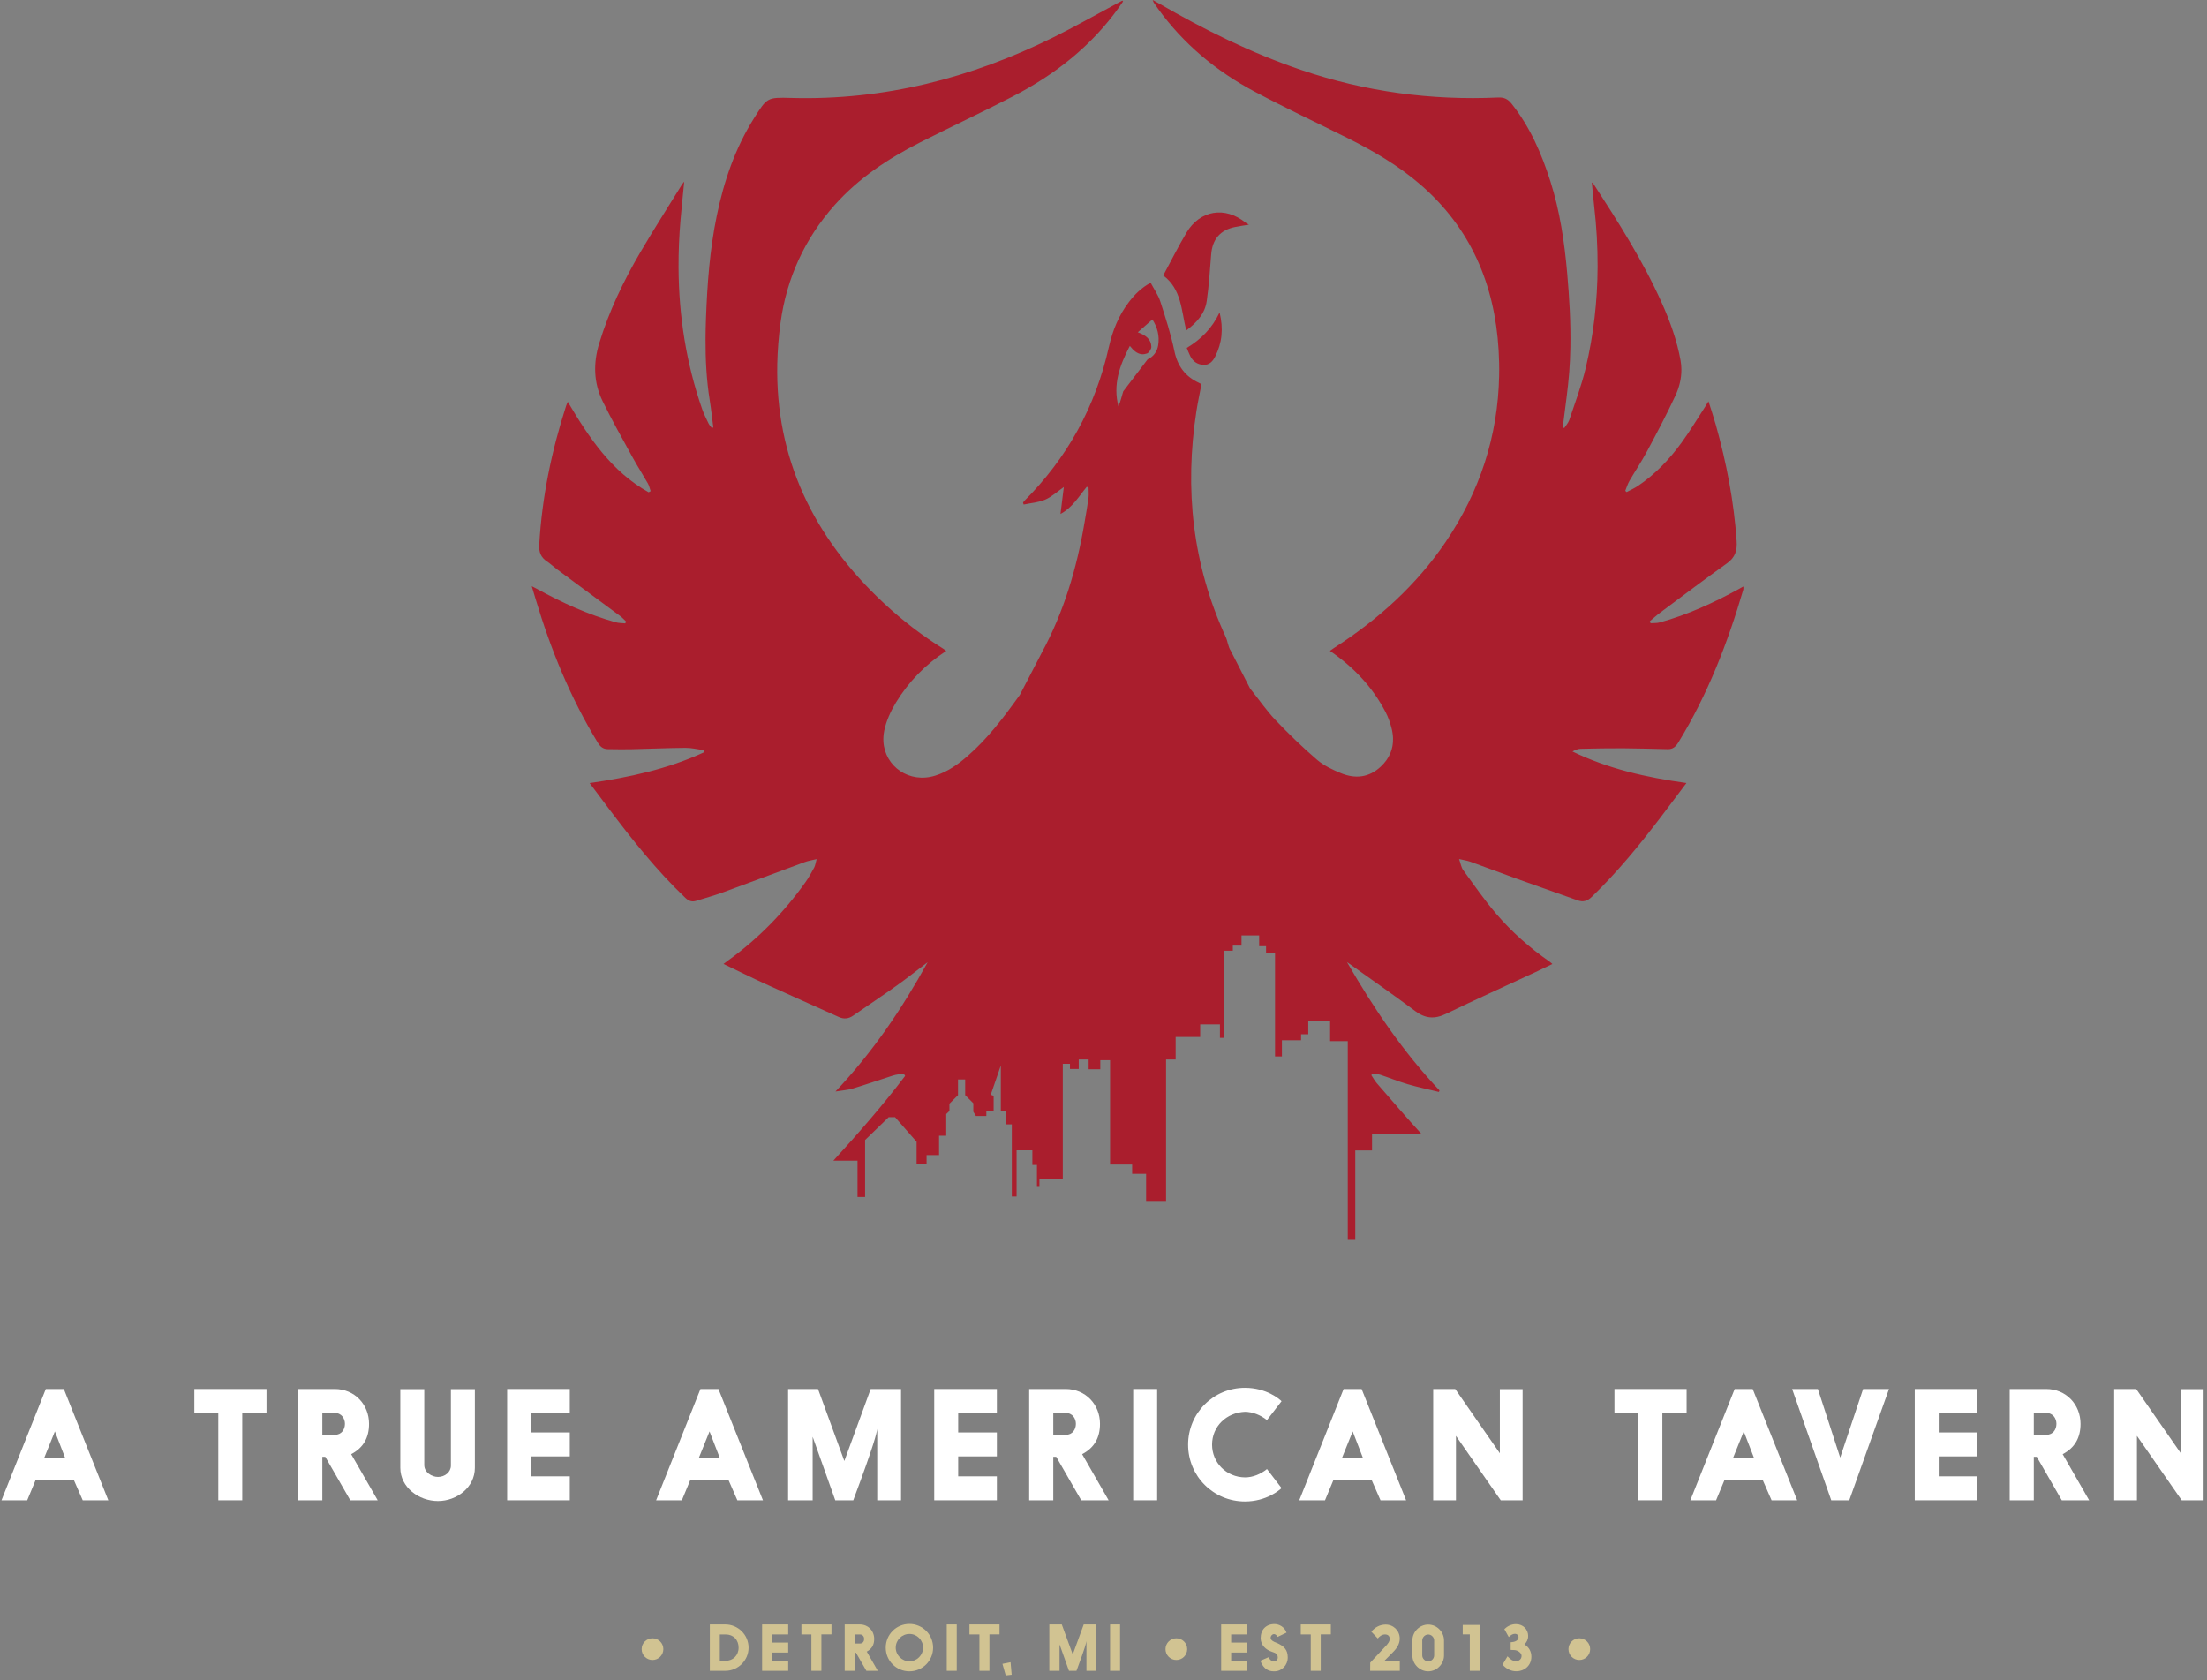 <svg xmlns="http://www.w3.org/2000/svg" xmlns:xlink="http://www.w3.org/1999/xlink" width="356px" height="271px" viewBox="0 0 356 271" version="1.1"><rect x="0" y="0" width="356" height="271" fill="#808080" stroke="none"/><title>Group 8</title><g id="2023-Updates" stroke="none" stroke-width="1" fill="none" fill-rule="evenodd"><g id="Group-8" transform="translate(0.24, 0)"><g id="Group-3-Copy" transform="translate(103.26, 261.946)" fill="#D1C392"><circle id="Oval" cx="151.25" cy="4.06" r="1.75"></circle><circle id="Oval-Copy" cx="86.25" cy="4.06" r="1.75"></circle><circle id="Oval-Copy-2" cx="1.75" cy="4.06" r="1.75"></circle><g id="EST-2013" transform="translate(93.48, 0.02)" fill-rule="nonzero"><polygon id="Path" points="4.21 4.59 4.21 2.98 1.61 2.98 1.61 1.67 4.21 1.67 4.21 0.06 0 0.06 0 7.54 4.21 7.54 4.21 5.93 1.61 5.93 1.61 4.59"></polygon><path d="M6.331,5.91 C6.431,6.23 6.581,6.52 6.771,6.77 C7.101,7.21 7.621,7.62 8.501,7.62 L8.581,7.62 C9.791,7.62 10.741,6.63 10.741,5.39 C10.741,4.16 10.171,3.55 8.941,3.02 L8.811,2.97 C8.471,2.84 7.981,2.62 7.981,2.21 C7.981,1.9 8.231,1.62 8.521,1.62 C8.681,1.62 8.911,1.71 9.101,2.07 L10.541,1.38 C10.241,0.47 9.351,0 8.601,0 C7.241,0 6.371,0.9 6.371,2.27 C6.371,3.36 7.181,4.15 8.201,4.47 C8.731,4.66 9.131,4.77 9.131,5.39 C9.131,5.72 8.881,6.01 8.531,6.01 C8.081,6.01 7.821,5.7 7.631,5.35 L6.331,5.91 Z" id="Path"></path><polygon id="Path" points="14.452 7.54 16.062 7.54 16.062 1.66 17.692 1.66 17.692 0.06 12.842 0.06 12.842 1.67 14.452 1.67"></polygon><path d="M24.034,7.54 L28.814,7.54 L28.814,5.98 L26.274,5.98 L27.644,4.6 C28.384,3.88 28.804,3.15 28.804,2.34 C28.804,1.06 27.794,0.08 26.534,0.08 C25.584,0.08 24.794,0.53 24.224,1.23 L25.264,2.32 C25.504,2.01 25.924,1.67 26.434,1.67 C26.884,1.67 27.184,1.92 27.184,2.39 C27.184,2.77 27.014,3.07 26.364,3.74 L24.044,6.22 L24.034,7.54 Z" id="Path"></path><path d="M35.946,2.63 C35.946,1.27 34.806,0.08 33.396,0.08 C31.986,0.08 30.846,1.27 30.846,2.63 L30.846,5.07 C30.846,6.42 31.986,7.62 33.396,7.62 C34.806,7.62 35.946,6.42 35.946,5.07 L35.946,2.63 Z M32.436,2.64 C32.436,2.14 32.876,1.68 33.396,1.68 C33.926,1.68 34.356,2.14 34.356,2.64 L34.356,5.05 C34.356,5.56 33.926,6.01 33.396,6.01 C32.876,6.01 32.436,5.56 32.436,5.05 L32.436,2.64 Z" id="Shape"></path><polygon id="Path" points="38.967 1.66 40.107 1.66 40.107 7.54 41.697 7.54 41.697 0.14 38.967 0.14"></polygon><path d="M46.388,2.09 C46.708,1.78 47.038,1.57 47.368,1.57 C47.728,1.57 47.968,1.8 47.968,2.13 C47.968,2.52 47.588,2.83 46.968,2.9 L46.698,2.93 L46.698,4.16 L47.298,4.19 C47.928,4.22 48.458,4.71 48.458,5.12 C48.458,5.63 48.088,5.99 47.478,5.99 C47.128,5.99 46.678,5.74 46.188,5.2 L45.388,6.54 C45.948,7.18 46.698,7.61 47.598,7.61 C48.938,7.61 50.038,6.67 50.038,5.27 C50.038,4.41 49.648,3.73 48.918,3.27 C49.298,2.91 49.518,2.48 49.518,1.9 C49.518,0.92 48.758,0.01 47.548,0.01 C46.788,0.01 46.168,0.35 45.678,0.81 L46.388,2.09 Z" id="Path"></path></g><g id="DETROIT,-MI" transform="translate(11, 0)" fill-rule="nonzero"><path d="M0,7.56 L2.49,7.56 C4.57,7.56 6.25,5.87 6.25,3.82 C6.25,1.77 4.57,0.08 2.49,0.08 L0,0.08 L0,7.56 Z M2.55,1.69 C3.8,1.69 4.64,2.56 4.64,3.82 C4.64,5.08 3.74,5.95 2.49,5.95 L1.61,5.95 L1.61,1.69 L2.55,1.69 Z" id="Shape"></path><polygon id="Path" points="12.641 4.61 12.641 3 10.041 3 10.041 1.69 12.641 1.69 12.641 0.08 8.431 0.08 8.431 7.56 12.641 7.56 12.641 5.95 10.041 5.95 10.041 4.61"></polygon><polygon id="Path" points="16.382 7.56 17.992 7.56 17.992 1.68 19.622 1.68 19.622 0.08 14.772 0.08 14.772 1.69 16.382 1.69"></polygon><path d="M25.253,7.56 L27.093,7.56 L25.313,4.46 C26.133,4.03 26.513,3.35 26.513,2.42 C26.513,1.12 25.543,0.08 24.203,0.08 L21.753,0.08 L21.753,7.56 L23.373,7.56 L23.373,4.64 L23.573,4.64 L25.253,7.56 Z M24.203,1.69 C24.683,1.69 24.893,2.08 24.893,2.42 C24.893,2.78 24.683,3.16 24.203,3.16 L23.373,3.16 L23.373,1.69 L24.203,1.69 Z" id="Shape"></path><path d="M28.374,3.82 C28.374,5.94 30.074,7.64 32.194,7.64 C34.304,7.64 36.014,5.94 36.014,3.82 C36.014,1.7 34.304,0 32.194,0 C30.074,0 28.374,1.7 28.374,3.82 Z M29.984,3.82 C29.984,2.6 30.984,1.61 32.194,1.61 C33.424,1.61 34.394,2.6 34.394,3.82 C34.394,5.02 33.424,6.02 32.194,6.02 C30.984,6.02 29.984,5.02 29.984,3.82 Z" id="Shape"></path><polygon id="Path" points="38.216 0.08 38.216 7.56 39.826 7.56 39.826 0.08"></polygon><polygon id="Path" points="43.487 7.56 45.097 7.56 45.097 1.68 46.727 1.68 46.727 0.08 41.877 0.08 41.877 1.69 43.487 1.69"></polygon><polygon id="Path" points="47.198 6.43 47.728 8.3 48.688 8.19 48.508 6.17"></polygon><path d="M58.54,4.92 L56.77,0.08 L54.76,0.08 L54.76,7.56 L56.41,7.56 L56.41,3.29 L57.93,7.56 L59.14,7.56 C60.58,3.71 60.71,3.04 60.75,2.76 L60.75,7.56 L62.35,7.56 L62.35,0.08 L60.31,0.08 L58.54,4.92 Z" id="Path"></path><polygon id="Path" points="64.561 0.08 64.561 7.56 66.171 7.56 66.171 0.08"></polygon></g></g><g id="A-TRUE-AMERICAN-TAVE-Copy" transform="translate(0, 223.856)" fill="#FFFFFF" fill-rule="nonzero"><path d="M17.232,18.144 L10.056,0.192 L7.152,0.192 L0,18.144 L4.152,18.144 L5.496,14.904 L11.688,14.904 L13.104,18.144 L17.232,18.144 Z M8.616,7.032 L10.248,11.256 L6.912,11.256 L8.616,7.032 Z" id="Shape"></path><polygon id="Path" points="34.973 18.144 38.837 18.144 38.837 4.032 42.749 4.032 42.749 0.192 31.109 0.192 31.109 4.056 34.973 4.056"></polygon><path d="M56.264,18.144 L60.68,18.144 L56.408,10.704 C58.376,9.672 59.288,8.04 59.288,5.808 C59.288,2.688 56.96,0.192 53.744,0.192 L47.864,0.192 L47.864,18.144 L51.752,18.144 L51.752,11.136 L52.232,11.136 L56.264,18.144 Z M53.744,4.056 C54.896,4.056 55.4,4.992 55.4,5.808 C55.4,6.672 54.896,7.584 53.744,7.584 L51.752,7.584 L51.752,4.056 L53.744,4.056 Z" id="Shape"></path><path d="M64.331,12.912 C64.331,16.056 67.307,18.264 70.403,18.264 C73.451,18.264 76.355,16.056 76.355,12.912 L76.355,0.216 L72.491,0.216 L72.491,12.552 C72.491,13.584 71.531,14.376 70.403,14.376 C69.395,14.376 68.195,13.632 68.195,12.456 L68.195,0.216 L64.331,0.216 L64.331,12.912 Z" id="Path"></path><polygon id="Path" points="91.669 11.064 91.669 7.2 85.429 7.2 85.429 4.056 91.669 4.056 91.669 0.192 81.565 0.192 81.565 18.144 91.669 18.144 91.669 14.28 85.429 14.28 85.429 11.064"></polygon><path d="M122.827,18.144 L115.651,0.192 L112.747,0.192 L105.595,18.144 L109.747,18.144 L111.091,14.904 L117.283,14.904 L118.699,18.144 L122.827,18.144 Z M114.211,7.032 L115.843,11.256 L112.507,11.256 L114.211,7.032 Z" id="Shape"></path><path d="M135.957,11.808 L131.709,0.192 L126.885,0.192 L126.885,18.144 L130.845,18.144 L130.845,7.896 L134.493,18.144 L137.397,18.144 C140.853,8.904 141.165,7.296 141.261,6.624 L141.261,18.144 L145.101,18.144 L145.101,0.192 L140.205,0.192 L135.957,11.808 Z" id="Path"></path><polygon id="Path" points="160.56 11.064 160.56 7.2 154.32 7.2 154.32 4.056 160.56 4.056 160.56 0.192 150.456 0.192 150.456 18.144 160.56 18.144 160.56 14.28 154.32 14.28 154.32 11.064"></polygon><path d="M174.171,18.144 L178.587,18.144 L174.315,10.704 C176.283,9.672 177.195,8.04 177.195,5.808 C177.195,2.688 174.867,0.192 171.651,0.192 L165.771,0.192 L165.771,18.144 L169.659,18.144 L169.659,11.136 L170.139,11.136 L174.171,18.144 Z M171.651,4.056 C172.803,4.056 173.307,4.992 173.307,5.808 C173.307,6.672 172.803,7.584 171.651,7.584 L169.659,7.584 L169.659,4.056 L171.651,4.056 Z" id="Shape"></path><polygon id="Path" points="182.549 0.192 182.549 18.144 186.413 18.144 186.413 0.192"></polygon><path d="M206.48,2.16 C206.144,1.824 204.056,0 200.576,0 C195.488,0 191.408,4.08 191.408,9.168 C191.408,14.256 195.488,18.336 200.576,18.336 C204.032,18.336 206.168,16.488 206.48,16.176 L204.128,13.104 C203.096,13.944 201.824,14.448 200.6,14.448 C197.552,14.424 195.272,12.048 195.272,9.168 C195.272,6.216 197.6,3.984 200.6,3.864 C201.824,3.888 203.072,4.368 204.128,5.208 L206.48,2.16 Z" id="Path"></path><path d="M226.571,18.144 L219.395,0.192 L216.491,0.192 L209.339,18.144 L213.491,18.144 L214.835,14.904 L221.027,14.904 L222.443,18.144 L226.571,18.144 Z M217.955,7.032 L219.587,11.256 L216.251,11.256 L217.955,7.032 Z" id="Shape"></path><polygon id="Path" points="230.941 0.192 230.941 18.144 234.613 18.144 234.613 7.752 241.837 18.144 245.365 18.144 245.365 0.216 241.693 0.216 241.693 10.56 234.493 0.192"></polygon><polygon id="Path" points="264.043 18.144 267.907 18.144 267.907 4.032 271.819 4.032 271.819 0.192 260.179 0.192 260.179 4.056 264.043 4.056"></polygon><path d="M289.653,18.144 L282.477,0.192 L279.573,0.192 L272.421,18.144 L276.573,18.144 L277.917,14.904 L284.109,14.904 L285.525,18.144 L289.653,18.144 Z M281.037,7.032 L282.669,11.256 L279.333,11.256 L281.037,7.032 Z" id="Shape"></path><polygon id="Path" points="300.288 0.192 296.592 11.256 292.992 0.192 288.84 0.192 295.152 18.144 298.056 18.144 304.464 0.192"></polygon><polygon id="Path" points="318.723 11.064 318.723 7.2 312.483 7.2 312.483 4.056 318.723 4.056 318.723 0.192 308.619 0.192 308.619 18.144 318.723 18.144 318.723 14.28 312.483 14.28 312.483 11.064"></polygon><path d="M332.333,18.144 L336.749,18.144 L332.477,10.704 C334.445,9.672 335.357,8.04 335.357,5.808 C335.357,2.688 333.029,0.192 329.813,0.192 L323.933,0.192 L323.933,18.144 L327.821,18.144 L327.821,11.136 L328.301,11.136 L332.333,18.144 Z M329.813,4.056 C330.965,4.056 331.469,4.992 331.469,5.808 C331.469,6.672 330.965,7.584 329.813,7.584 L327.821,7.584 L327.821,4.056 L329.813,4.056 Z" id="Shape"></path><polygon id="Path" points="340.784 0.192 340.784 18.144 344.456 18.144 344.456 7.752 351.68 18.144 355.208 18.144 355.208 0.216 351.536 0.216 351.536 10.56 344.336 0.192"></polygon></g><g id="Group-5-Copy" transform="translate(85.535, 0)" fill="#AA1E2D"><path d="M101.045,55.696 C100.878,56.717 100.274,57.545 99.349,57.956 L95.406,63.128 C95.169,63.942 94.955,64.764 94.641,65.562 C93.71,62.063 94.818,58.954 96.474,55.793 C97.052,56.53 97.663,57.078 98.417,57.135 C98.671,57.155 98.938,57.121 99.225,57.021 C99.563,56.901 99.947,56.307 99.94,55.94 C99.917,54.718 99.052,54.083 97.763,53.599 L97.76,53.606 C97.76,53.606 97.753,53.602 97.75,53.599 C98.591,52.865 99.332,52.21 100.114,51.529 C100.921,52.791 101.289,54.187 101.045,55.696 L101.045,55.696 Z M195.436,94.601 C195.142,94.768 194.912,94.895 194.685,95.022 C190.628,97.242 186.442,99.165 181.968,100.394 C181.494,100.528 180.973,100.487 180.475,100.524 C180.432,100.417 180.389,100.31 180.349,100.204 C180.923,99.726 181.477,99.222 182.075,98.778 C185.637,96.127 189.179,93.443 192.792,90.865 C194.117,89.917 194.461,88.822 194.351,87.246 L194.351,87.243 C193.917,80.863 192.712,74.633 190.986,68.493 C190.648,67.284 190.241,66.096 189.81,64.727 C189.55,65.154 189.406,65.405 189.249,65.645 C188.007,67.555 186.839,69.515 185.5,71.354 C183.52,74.075 181.223,76.509 178.409,78.395 C177.841,78.773 177.207,79.05 176.603,79.37 C176.532,79.304 176.462,79.237 176.389,79.167 C176.606,78.639 176.766,78.078 177.05,77.587 C177.985,75.975 179.033,74.426 179.908,72.783 C181.497,69.815 183.076,66.837 184.492,63.782 C185.099,62.47 185.453,61.058 185.443,59.605 C185.44,59.121 185.397,58.634 185.31,58.143 C184.732,54.918 183.624,51.863 182.295,48.885 C179.24,42.047 175.224,35.764 171.164,29.507 C171.144,29.474 171.064,29.474 171,29.457 L171,29.46 C171.12,30.702 171.224,31.938 171.364,33.173 C171.748,36.475 171.942,39.774 171.925,43.056 C171.898,48.534 171.287,53.976 170.005,59.378 C169.328,62.213 168.279,64.961 167.358,67.735 C167.201,68.209 166.824,68.61 166.546,69.044 C166.473,69.004 166.403,68.964 166.329,68.924 C166.356,68.633 166.383,68.343 166.416,68.052 C166.733,65.378 167.147,62.714 167.348,60.029 C167.448,58.697 167.508,57.362 167.531,56.03 C167.605,52.033 167.368,48.044 167.017,44.054 C166.577,39.029 165.845,34.065 164.31,29.247 C162.874,24.74 161.011,20.436 158.026,16.7 C157.469,16.002 156.861,15.682 155.916,15.728 C145.039,16.226 134.428,14.79 124.105,11.281 C116.059,8.55 108.49,4.794 101.152,0.548 C100.878,0.387 100.598,0.24 100.16,0 L100.164,0.007 L100.16,0.003 C100.27,0.287 100.284,0.347 100.314,0.394 C100.531,0.711 100.748,1.028 100.975,1.342 C105.105,7.075 110.413,11.482 116.603,14.78 C121.534,17.408 126.606,19.778 131.607,22.276 C135.774,24.356 139.784,26.696 143.326,29.758 C151.472,36.789 155.329,45.91 155.956,56.447 C156.04,57.853 156.07,59.245 156.04,60.627 C155.849,70.289 152.945,79.267 147.392,87.45 C142.672,94.411 136.525,99.93 129.477,104.474 C129.22,104.641 128.973,104.821 128.746,104.978 L128.746,104.981 L128.746,104.985 C132.575,107.612 135.647,110.834 137.757,114.927 C138.148,115.682 138.435,116.506 138.655,117.328 C138.819,117.932 138.909,118.523 138.926,119.091 C138.976,120.8 138.355,122.339 136.949,123.655 C135.043,125.441 132.826,125.661 130.515,124.71 C129.163,124.152 127.764,123.494 126.669,122.553 C124.342,120.553 122.125,118.409 120.005,116.186 C118.546,114.653 117.334,112.887 115.949,111.151 L115.919,111.151 L112.757,104.978 C112.293,104.26 112.286,103.492 111.929,102.714 C106.581,91.062 105.262,78.883 107.218,66.286 C107.445,64.837 107.759,63.398 108.033,61.959 C107.849,61.866 107.719,61.792 107.585,61.732 C105.395,60.704 104.163,59.044 103.659,56.621 C103.095,53.913 102.24,51.259 101.386,48.621 C101.048,47.579 100.374,46.641 99.83,45.606 C98.337,46.408 97.286,47.476 96.358,48.675 C94.678,50.848 93.68,53.345 93.086,55.99 C90.932,65.605 86.375,73.882 79.407,80.839 C79.337,80.909 79.297,81.013 79.243,81.1 C79.28,81.19 79.317,81.283 79.354,81.38 C80.515,81.133 81.754,81.056 82.819,80.592 C83.908,80.118 84.822,79.257 85.827,78.559 C85.657,79.928 85.477,81.38 85.286,82.899 C87.213,81.881 88.241,80.071 89.527,78.522 C89.623,78.569 89.717,78.619 89.814,78.666 C89.814,79.24 89.877,79.824 89.8,80.389 C89.627,81.677 89.386,82.956 89.173,84.238 C87.934,91.61 85.841,98.698 82.258,105.295 L82.232,105.349 L78.733,112.086 C78.653,112.196 78.566,112.316 78.486,112.427 C76.042,115.819 73.518,119.144 70.346,121.912 C68.777,123.284 67.094,124.486 65.071,125.114 C60.897,126.416 56.985,123.644 56.727,119.655 C56.691,119.084 56.731,118.49 56.851,117.879 C57.171,116.296 57.896,114.724 58.737,113.331 C60.784,109.959 63.508,107.185 66.857,104.995 C66.854,104.995 66.854,104.995 66.854,104.991 L66.857,104.991 C66.703,104.878 66.573,104.768 66.423,104.674 C63.021,102.554 59.846,100.127 56.911,97.403 C45.329,86.655 39.293,73.818 39.603,58.687 C39.65,56.527 39.824,54.317 40.128,52.063 C41.099,44.899 44.02,38.502 48.868,33.063 C52.734,28.726 57.489,25.584 62.617,22.983 C67.601,20.456 72.676,18.102 77.641,15.532 C84.408,12.026 90.291,7.422 94.748,1.142 C94.959,0.841 95.169,0.538 95.379,0.237 L95.376,0.234 L95.379,0.23 C95.339,0.19 95.302,0.147 95.262,0.103 C94.989,0.247 94.715,0.391 94.444,0.534 C90.999,2.377 87.6,4.31 84.105,6.04 C70.81,12.61 56.814,16.206 41.897,15.799 C37.987,15.692 37.974,15.702 35.854,19.067 C32.802,23.915 30.99,29.24 29.841,34.812 C28.713,40.281 28.305,45.833 28.102,51.399 C28.062,52.501 28.035,53.606 28.032,54.708 C28.015,58.016 28.185,61.321 28.716,64.607 C28.946,66.046 29.097,67.498 29.284,68.944 C29.207,68.977 29.13,69.007 29.05,69.037 C28.873,68.79 28.649,68.57 28.516,68.299 C28.145,67.528 27.754,66.757 27.474,65.952 C24.89,58.51 23.718,50.905 23.678,43.172 C23.665,40.595 23.775,38.004 24.002,35.4 C24.175,33.42 24.382,31.447 24.589,29.304 L24.589,29.3 C24.389,29.557 24.292,29.661 24.219,29.781 C21.978,33.41 19.678,36.999 17.525,40.672 C14.794,45.326 12.473,50.164 10.887,55.355 C10.393,56.968 10.163,58.554 10.24,60.11 C10.313,61.662 10.694,63.191 11.422,64.687 C12.907,67.742 14.583,70.703 16.216,73.685 C17.011,75.137 17.909,76.532 18.727,77.971 C18.944,78.352 19.03,78.803 19.177,79.217 C19.074,79.28 18.964,79.344 18.86,79.407 C12.891,76.075 9.231,70.61 5.803,64.8 C5.679,65.104 5.606,65.261 5.552,65.425 C3.192,72.72 1.653,80.172 1.205,87.844 L1.205,87.847 L1.205,87.851 C1.135,89.049 1.452,89.894 2.441,90.552 C3.028,90.946 3.549,91.443 4.12,91.867 C7.499,94.368 10.884,96.858 14.263,99.366 C14.613,99.626 14.907,99.963 15.228,100.267 C15.178,100.361 15.128,100.454 15.077,100.548 C14.567,100.494 14.039,100.514 13.552,100.377 C9.054,99.129 4.841,97.192 0.761,94.949 C0.571,94.845 0.377,94.748 0,94.555 L0.003,94.558 L0,94.558 C0.25,95.389 0.444,96.03 0.634,96.675 C3.062,104.784 6.237,112.57 10.664,119.815 C11.064,120.466 11.525,120.833 12.28,120.837 C13.492,120.843 14.707,120.88 15.919,120.853 C18.877,120.79 21.835,120.653 24.796,120.63 C25.775,120.623 26.753,120.87 27.731,121 C27.738,121.12 27.744,121.241 27.751,121.361 C21.942,124.042 15.752,125.384 9.338,126.312 C9.338,126.312 9.342,126.312 9.342,126.315 L9.338,126.315 C10.4,127.731 11.372,129.033 12.35,130.332 C16.186,135.42 20.136,140.411 24.77,144.818 C25.307,145.326 25.821,145.526 26.516,145.309 C27.925,144.865 29.357,144.481 30.743,143.974 C35.186,142.354 39.613,140.682 44.05,139.049 C44.588,138.849 45.166,138.765 45.954,138.575 C45.783,139.183 45.737,139.597 45.556,139.937 C45.126,140.742 44.681,141.553 44.147,142.298 C40.685,147.159 36.569,151.386 31.724,154.888 C31.477,155.065 31.243,155.252 30.936,155.482 L30.936,155.485 L30.936,155.489 C33.26,156.604 35.433,157.682 37.637,158.691 C41.59,160.497 45.563,162.253 49.526,164.042 C50.361,164.416 51.105,164.336 51.86,163.812 L51.863,163.809 C54.17,162.203 56.514,160.654 58.804,159.021 C60.524,157.796 62.176,156.48 63.859,155.205 C59.752,162.667 55.028,169.681 48.992,176.062 C50.093,175.878 50.962,175.828 51.773,175.584 C53.953,174.927 56.096,174.169 58.267,173.484 C58.824,173.311 59.418,173.264 59.996,173.157 C60.073,173.287 60.15,173.414 60.226,173.544 C56.611,178.312 52.674,182.806 48.648,187.22 L52.547,187.22 L52.547,193.079 L53.769,193.079 L53.769,183.884 L57.572,180.202 L58.604,180.202 L62.076,184.171 L62.076,187.8 L63.685,187.8 L63.685,186.318 L65.698,186.318 L65.698,183.196 L66.857,183.196 L66.857,179.701 L67.371,179.2 L67.371,178.032 L68.757,176.646 L68.757,174.119 L69.915,174.119 L69.915,176.646 L71.227,177.958 L71.227,179.317 L71.645,180.008 L73.327,180.008 L73.327,179.237 L74.503,179.237 L74.503,176.746 L74.035,176.586 L75.661,171.865 L75.661,179.237 L76.549,179.237 L76.549,181.36 L77.434,181.36 L77.434,192.999 L78.205,192.999 L78.205,185.547 L80.749,185.547 L80.749,187.914 L81.49,187.914 L81.49,191.309 L81.891,191.309 L81.891,190.164 L85.657,190.164 L85.657,171.591 L86.816,171.591 L86.816,172.429 L88.231,172.429 L88.231,170.897 L89.827,170.897 L89.827,172.476 L91.71,172.476 L91.71,171.01 L93.286,171.01 L93.286,187.847 L96.845,187.847 L96.845,189.343 L99.099,189.343 L99.099,193.707 L102.317,193.707 L102.317,170.897 L103.863,170.897 L103.863,167.261 L107.823,167.261 L107.823,165.231 L111.008,165.231 L111.008,167.405 L111.732,167.405 L111.732,153.352 L113.084,153.352 L113.084,152.534 L114.487,152.534 L114.487,150.891 L117.334,150.891 L117.334,152.628 L118.446,152.628 L118.446,153.693 L119.895,153.693 L119.895,170.406 L121.004,170.406 L121.004,167.792 L124.095,167.792 L124.095,166.827 L125.254,166.827 L125.254,164.75 L128.779,164.75 L128.779,167.935 L131.627,167.935 L131.627,200 L132.836,200 L132.836,185.564 L135.54,185.564 L135.54,182.956 L143.56,182.956 C141.086,180.272 138.725,177.491 136.328,174.74 C135.981,174.342 135.724,173.865 135.427,173.424 C135.483,173.341 135.544,173.261 135.604,173.18 C136.024,173.234 136.468,173.227 136.866,173.357 C138.355,173.848 139.807,174.449 141.309,174.886 C142.962,175.371 144.658,175.721 146.331,176.132 C146.364,176.048 146.394,175.965 146.424,175.881 C140.548,169.678 135.824,162.664 131.497,155.182 C135.276,157.883 138.926,160.407 142.478,163.064 L142.481,163.071 C144.121,164.296 145.62,164.423 147.456,163.538 C152.25,161.221 157.101,159.034 161.929,156.791 C162.804,156.384 163.669,155.956 164.63,155.492 L164.627,155.492 L164.63,155.489 C164.426,155.319 164.306,155.198 164.169,155.105 C160.961,152.881 158.053,150.304 155.526,147.346 C153.632,145.126 151.963,142.708 150.24,140.345 C149.93,139.914 149.85,139.316 149.579,138.562 C150.407,138.755 150.938,138.832 151.426,139.006 C153.986,139.931 156.53,140.892 159.091,141.814 C162.286,142.962 165.495,144.091 168.697,145.226 C169.585,145.54 170.272,145.356 170.994,144.658 C175.1,140.692 178.696,136.295 182.145,131.764 C183.504,129.981 184.846,128.178 186.258,126.302 L186.251,126.302 L186.255,126.302 C179.824,125.404 173.655,124.028 167.872,121.217 C168.319,120.957 168.74,120.793 169.167,120.783 C171.444,120.73 173.721,120.683 175.998,120.696 C178.425,120.71 180.849,120.79 183.277,120.84 C184.075,120.853 184.539,120.433 184.949,119.762 C189.673,112.059 192.902,103.723 195.433,95.089 C195.469,94.962 195.436,94.818 195.436,94.608 L195.436,94.601 Z" id="Fill-318"></path><path d="M115.688,36.239 C115.351,36.038 115.214,35.978 115.1,35.885 C111.812,33.237 107.785,33.888 105.615,37.521 C104.277,39.768 103.111,42.118 101.859,44.435 C104.821,46.622 104.764,50.074 105.572,53.303 C107.258,52.041 108.587,50.595 108.877,48.555 C109.231,46.074 109.398,43.564 109.592,41.06 C109.785,38.579 111.054,37.087 113.501,36.603 C114.126,36.476 114.76,36.389 115.688,36.239" id="Fill-320"></path><path d="M105.655,56.119 C105.856,56.59 106.016,57.031 106.226,57.448 C106.66,58.309 107.371,58.8 108.336,58.85 C109.308,58.904 109.859,58.266 110.246,57.501 C111.351,55.311 111.592,53.014 110.951,50.4 C109.712,53.004 107.919,54.754 105.655,56.119" id="Fill-322"></path></g></g></g></svg>